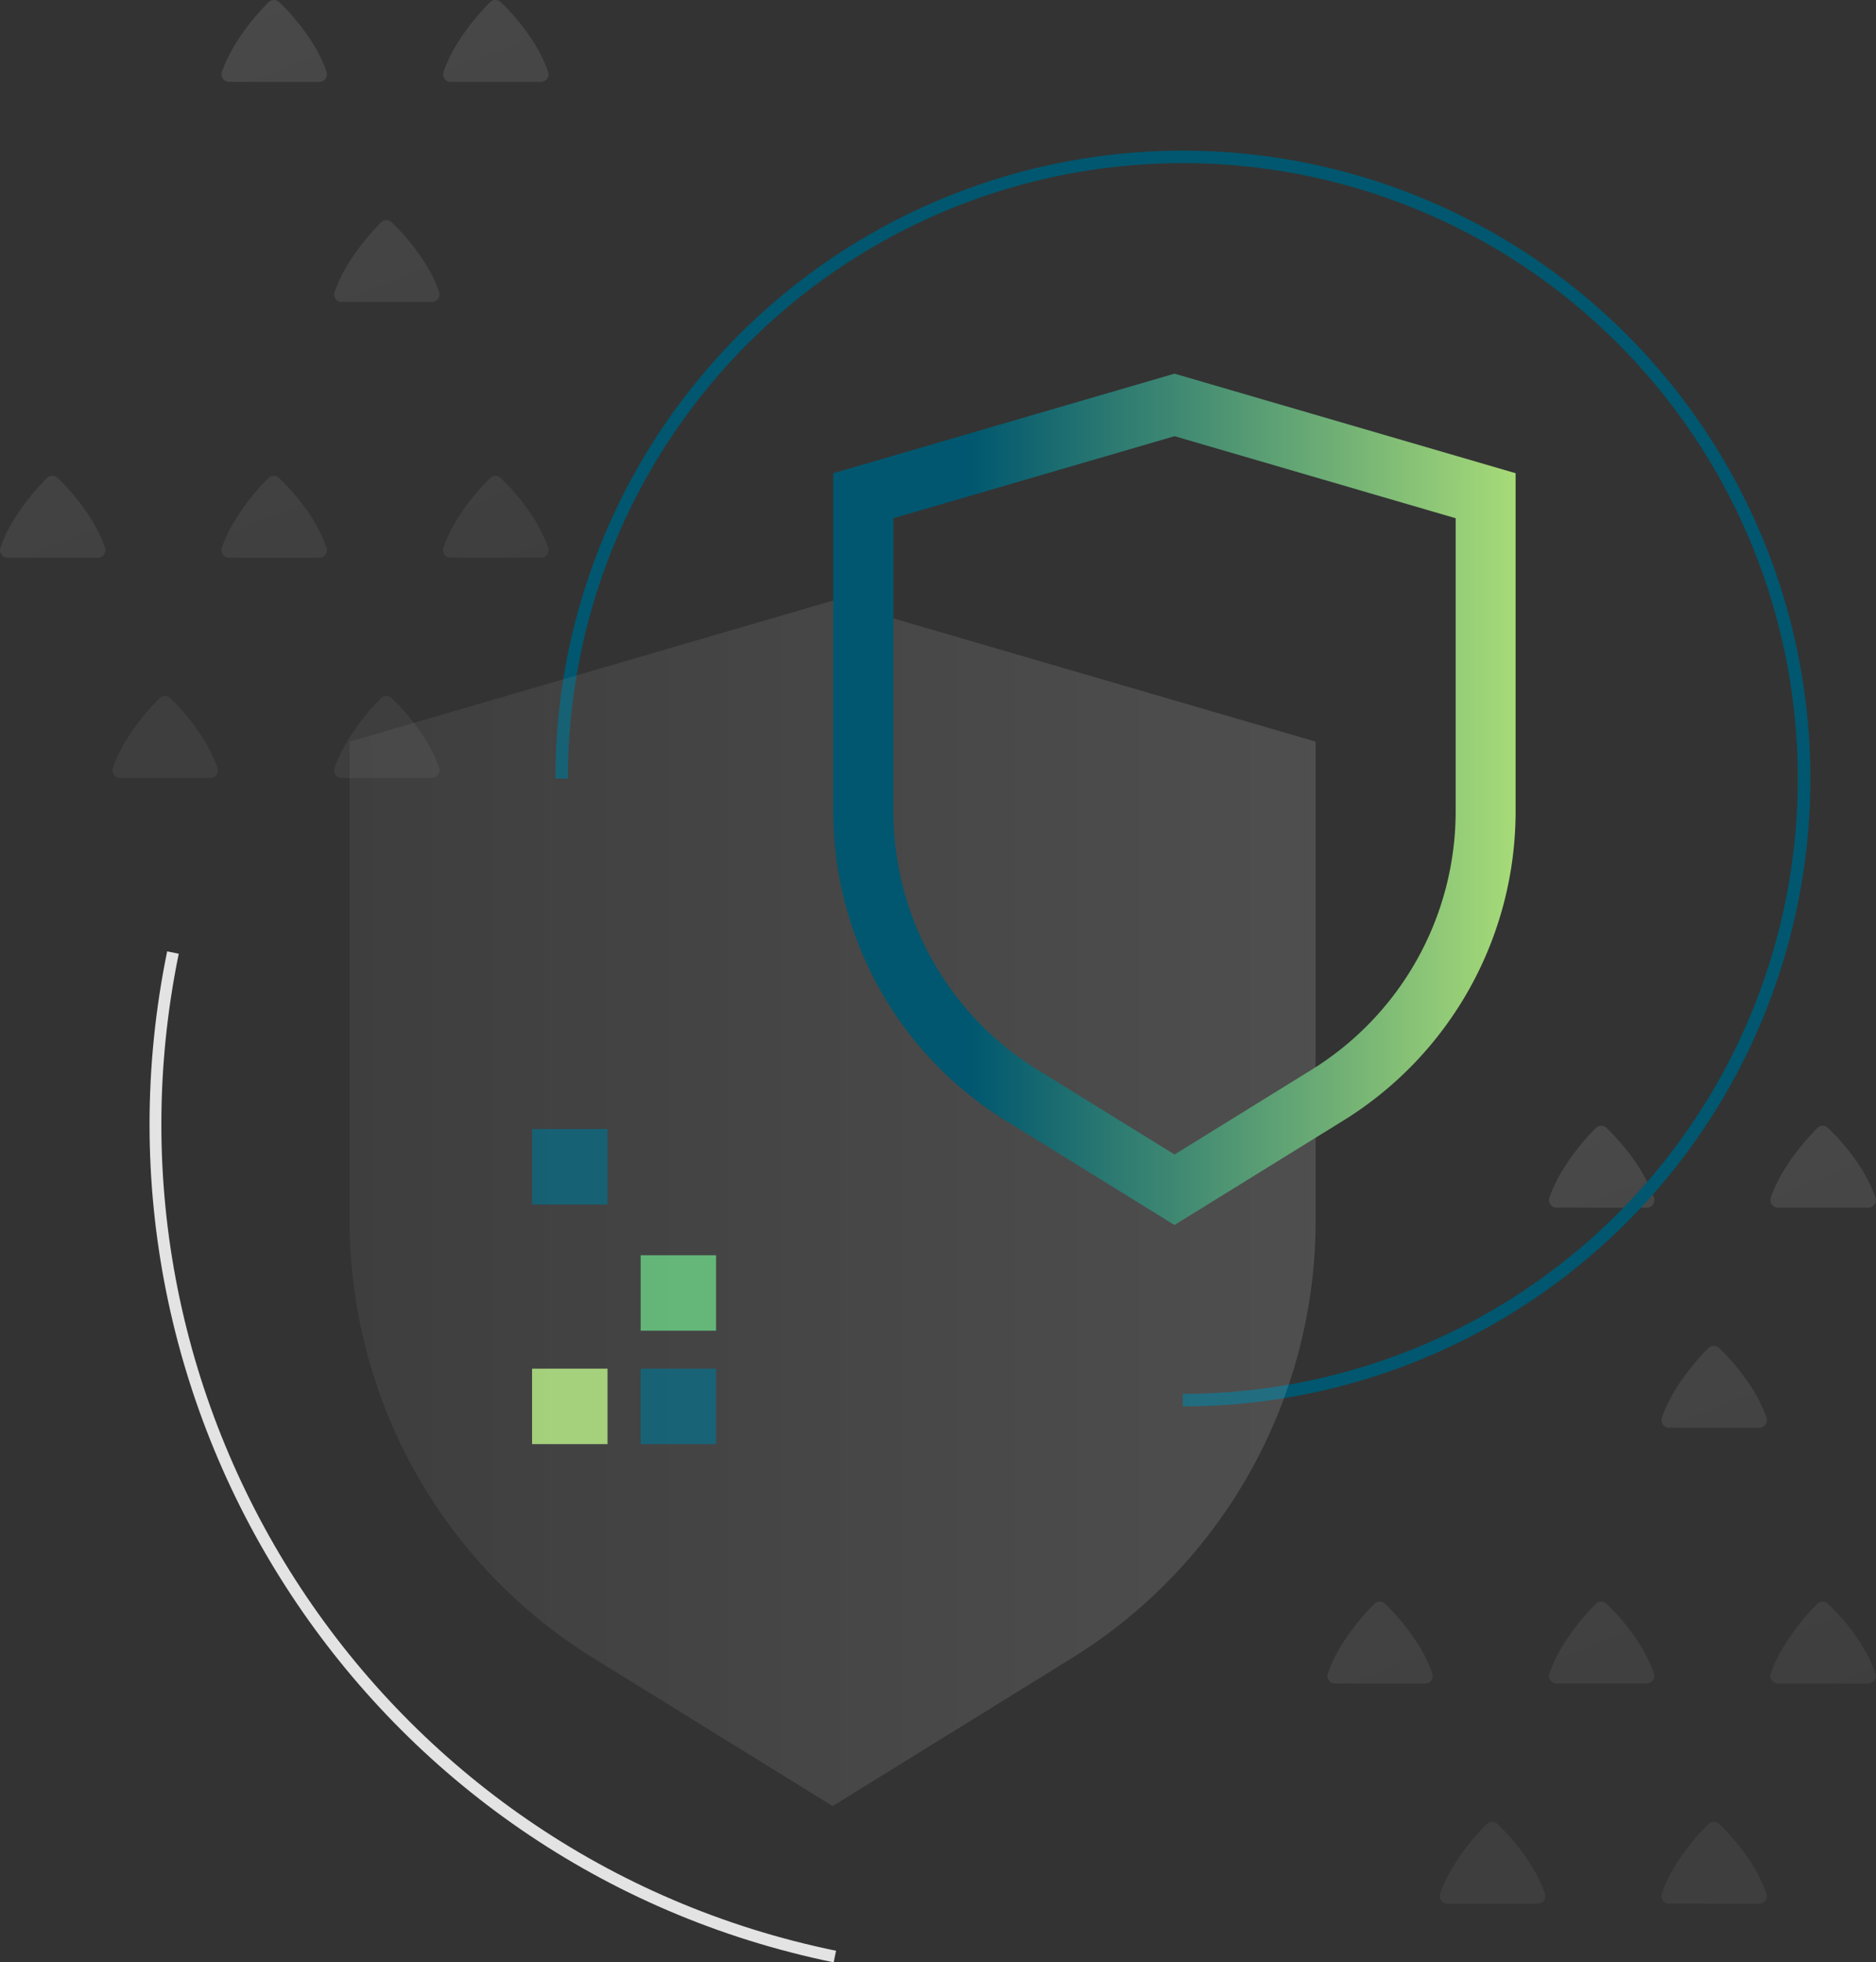 <svg xmlns="http://www.w3.org/2000/svg" xmlns:xlink="http://www.w3.org/1999/xlink" viewBox="0 0 793.76 829.78"><rect x="0" y="0" width="793.76" height="829.78" fill="#333333" stroke="none"/><defs><style>.cls-1{opacity:0.15;}.cls-2{fill:url(#linear-gradient);}.cls-3{fill:url(#linear-gradient-2);}.cls-4{fill:url(#linear-gradient-3);}.cls-5{fill:url(#linear-gradient-4);}.cls-6{fill:url(#linear-gradient-5);}.cls-7{fill:url(#linear-gradient-6);}.cls-8{fill:url(#linear-gradient-7);}.cls-9{fill:url(#linear-gradient-8);}.cls-10{fill:url(#linear-gradient-9);}.cls-11{fill:url(#linear-gradient-10);}.cls-12{fill:url(#linear-gradient-11);}.cls-13{fill:url(#linear-gradient-12);}.cls-14{fill:url(#linear-gradient-13);}.cls-15{fill:url(#linear-gradient-14);}.cls-16{fill:url(#linear-gradient-15);}.cls-17{fill:url(#linear-gradient-16);}.cls-18{fill:#00576f;}.cls-19{fill:#58b871;}.cls-20{fill:#a7db78;}.cls-21{fill:none;stroke:#e3e3e3;stroke-miterlimit:10;stroke-width:5px;}.cls-22{fill:url(#linear-gradient-17);}.cls-23{fill:url(#linear-gradient-18);}</style><linearGradient id="linear-gradient" x1="8532.01" y1="7073.16" x2="8698.37" y2="6695.07" gradientTransform="translate(-10190.11 1726.64) rotate(-45)" gradientUnits="userSpaceOnUse"><stop offset="0" stop-color="gray"/><stop offset="1" stop-color="#efefef"/></linearGradient><linearGradient id="linear-gradient-2" x1="8452.04" y1="7037.98" x2="8618.4" y2="6659.88" xlink:href="#linear-gradient"/><linearGradient id="linear-gradient-3" x1="8461.78" y1="7042.26" x2="8628.14" y2="6664.17" xlink:href="#linear-gradient"/><linearGradient id="linear-gradient-4" x1="8465.26" y1="7043.79" x2="8631.62" y2="6665.7" xlink:href="#linear-gradient"/><linearGradient id="linear-gradient-5" x1="8385.29" y1="7008.6" x2="8551.65" y2="6630.51" xlink:href="#linear-gradient"/><linearGradient id="linear-gradient-6" x1="8305.31" y1="6973.42" x2="8471.67" y2="6595.32" xlink:href="#linear-gradient"/><linearGradient id="linear-gradient-7" x1="8395.02" y1="7012.89" x2="8561.38" y2="6634.8" xlink:href="#linear-gradient"/><linearGradient id="linear-gradient-8" x1="8315.05" y1="6977.7" x2="8481.41" y2="6599.61" xlink:href="#linear-gradient"/><linearGradient id="linear-gradient-9" x1="8471.5" y1="6339.41" x2="8637.87" y2="5961.32" xlink:href="#linear-gradient"/><linearGradient id="linear-gradient-10" x1="8391.53" y1="6304.23" x2="8557.89" y2="5926.13" xlink:href="#linear-gradient"/><linearGradient id="linear-gradient-11" x1="8401.27" y1="6308.51" x2="8567.63" y2="5930.42" xlink:href="#linear-gradient"/><linearGradient id="linear-gradient-12" x1="8404.75" y1="6310.04" x2="8571.11" y2="5931.95" xlink:href="#linear-gradient"/><linearGradient id="linear-gradient-13" x1="8324.78" y1="6274.85" x2="8491.14" y2="5896.76" xlink:href="#linear-gradient"/><linearGradient id="linear-gradient-14" x1="8244.81" y1="6239.67" x2="8411.17" y2="5861.57" xlink:href="#linear-gradient"/><linearGradient id="linear-gradient-15" x1="8334.51" y1="6279.14" x2="8500.88" y2="5901.04" xlink:href="#linear-gradient"/><linearGradient id="linear-gradient-16" x1="8254.54" y1="6243.95" x2="8420.9" y2="5865.86" xlink:href="#linear-gradient"/><linearGradient id="linear-gradient-17" x1="147.94" y1="508.85" x2="556.66" y2="508.85" gradientTransform="matrix(1, 0, 0, 1, 0, 0)" xlink:href="#linear-gradient"/><linearGradient id="linear-gradient-18" x1="352.59" y1="338" x2="641.27" y2="338" gradientUnits="userSpaceOnUse"><stop offset="0.2" stop-color="#00576f"/><stop offset="1" stop-color="#a7db78"/></linearGradient></defs><g id="Layer_2" data-name="Layer 2"><g id="Layer_1-2" data-name="Layer 1"><g class="cls-1"><path class="cls-2" d="M790.53,510.68a3.22,3.22,0,0,0,3-4.3,61.92,61.92,0,0,0-6.41-12.93,93.12,93.12,0,0,0-13.68-16.51,3.22,3.22,0,0,0-4.44,0,99.16,99.16,0,0,0-13.32,16.5,62.57,62.57,0,0,0-6.42,12.93,3.23,3.23,0,0,0,3,4.3Z"/><path class="cls-3" d="M696.79,510.68a3.23,3.23,0,0,0,3-4.3,62.57,62.57,0,0,0-6.42-12.93,92.69,92.69,0,0,0-13.67-16.51,3.22,3.22,0,0,0-4.44,0A98.65,98.65,0,0,0,662,493.45a61.92,61.92,0,0,0-6.41,12.93,3.22,3.22,0,0,0,3,4.3Z"/><path class="cls-4" d="M744.4,603.76a3.23,3.23,0,0,0,3-4.3A62.82,62.82,0,0,0,741,586.53,93.42,93.42,0,0,0,727.35,570a3.22,3.22,0,0,0-4.44,0,98.65,98.65,0,0,0-13.33,16.5,62.16,62.16,0,0,0-6.41,12.93,3.22,3.22,0,0,0,3,4.3Z"/><path class="cls-5" d="M790.53,711.9a3.22,3.22,0,0,0,3-4.3,62,62,0,0,0-6.41-12.94,93.38,93.38,0,0,0-13.68-16.5,3.21,3.21,0,0,0-4.44,0,99.16,99.16,0,0,0-13.32,16.5,62.6,62.6,0,0,0-6.42,12.94,3.23,3.23,0,0,0,3,4.3Z"/><path class="cls-6" d="M696.79,711.9a3.23,3.23,0,0,0,3-4.3,62.6,62.6,0,0,0-6.42-12.94,92.94,92.94,0,0,0-13.67-16.5,3.21,3.21,0,0,0-4.44,0A98.65,98.65,0,0,0,662,694.66a62,62,0,0,0-6.41,12.94,3.22,3.22,0,0,0,3,4.3Z"/><path class="cls-7" d="M603,711.9a3.22,3.22,0,0,0,3-4.3,62.46,62.46,0,0,0-6.41-12.94A93.38,93.38,0,0,0,586,678.16a3.21,3.21,0,0,0-4.44,0,99.66,99.66,0,0,0-13.33,16.5,62.46,62.46,0,0,0-6.41,12.94,3.22,3.22,0,0,0,3,4.3Z"/><path class="cls-8" d="M744.4,805a3.23,3.23,0,0,0,3-4.3A62.85,62.85,0,0,0,741,787.74a92.94,92.94,0,0,0-13.67-16.5,3.22,3.22,0,0,0-4.44,0,98.65,98.65,0,0,0-13.33,16.5,62.19,62.19,0,0,0-6.41,12.94,3.22,3.22,0,0,0,3,4.3Z"/><path class="cls-9" d="M650.65,805a3.22,3.22,0,0,0,3-4.3,62.19,62.19,0,0,0-6.41-12.94,93.38,93.38,0,0,0-13.68-16.5,3.22,3.22,0,0,0-4.44,0,99.16,99.16,0,0,0-13.32,16.5,62.85,62.85,0,0,0-6.42,12.94,3.23,3.23,0,0,0,3,4.3Z"/></g><g class="cls-1"><path class="cls-10" d="M228.91,34.63a3.23,3.23,0,0,0,3-4.3,62.6,62.6,0,0,0-6.42-12.94A92.94,92.94,0,0,0,211.86.89a3.21,3.21,0,0,0-4.44,0,98.65,98.65,0,0,0-13.33,16.5,62,62,0,0,0-6.41,12.94,3.22,3.22,0,0,0,3,4.3Z"/><path class="cls-11" d="M135.16,34.63a3.22,3.22,0,0,0,3-4.3,62.46,62.46,0,0,0-6.41-12.94A93.38,93.38,0,0,0,118.11.89a3.21,3.21,0,0,0-4.44,0,99.16,99.16,0,0,0-13.32,16.5,62.09,62.09,0,0,0-6.42,12.94,3.22,3.22,0,0,0,3,4.3Z"/><path class="cls-12" d="M182.77,127.71a3.22,3.22,0,0,0,3-4.3,61.92,61.92,0,0,0-6.41-12.93A93.12,93.12,0,0,0,165.72,94a3.21,3.21,0,0,0-4.44,0A98.75,98.75,0,0,0,148,110.48a62.57,62.57,0,0,0-6.42,12.93,3.23,3.23,0,0,0,3,4.3Z"/><path class="cls-13" d="M228.91,235.84a3.23,3.23,0,0,0,3-4.3,62.57,62.57,0,0,0-6.42-12.93,92.69,92.69,0,0,0-13.67-16.51,3.22,3.22,0,0,0-4.44,0,98.65,98.65,0,0,0-13.33,16.5,61.92,61.92,0,0,0-6.41,12.93,3.22,3.22,0,0,0,3,4.3Z"/><path class="cls-14" d="M135.16,235.84a3.22,3.22,0,0,0,3-4.3,62.43,62.43,0,0,0-6.41-12.93,93.12,93.12,0,0,0-13.68-16.51,3.22,3.22,0,0,0-4.44,0,99.16,99.16,0,0,0-13.32,16.5,62.06,62.06,0,0,0-6.42,12.93,3.22,3.22,0,0,0,3,4.3Z"/><path class="cls-15" d="M41.42,235.84a3.22,3.22,0,0,0,3-4.3A61.92,61.92,0,0,0,38,218.61,93.12,93.12,0,0,0,24.37,202.1a3.23,3.23,0,0,0-4.45,0A99.16,99.16,0,0,0,6.6,218.61,61.92,61.92,0,0,0,.19,231.54a3.22,3.22,0,0,0,3,4.3Z"/><path class="cls-16" d="M182.77,328.92a3.22,3.22,0,0,0,3-4.3,61.92,61.92,0,0,0-6.41-12.93,93.86,93.86,0,0,0-13.68-16.51,3.22,3.22,0,0,0-4.44,0A99.16,99.16,0,0,0,148,311.69a62.57,62.57,0,0,0-6.42,12.93,3.23,3.23,0,0,0,3,4.3Z"/><path class="cls-17" d="M89,328.92a3.23,3.23,0,0,0,3-4.3,62.57,62.57,0,0,0-6.42-12.93A93.42,93.42,0,0,0,72,295.18a3.22,3.22,0,0,0-4.44,0,98.65,98.65,0,0,0-13.33,16.5,61.92,61.92,0,0,0-6.41,12.93,3.22,3.22,0,0,0,3,4.3Z"/></g><path class="cls-18" d="M500.46,594.7v-5.32a260.19,260.19,0,0,0,184-444.18,260.19,260.19,0,0,0-444.17,184H235A265.5,265.5,0,1,1,500.46,594.7Z"/><rect class="cls-18" x="225.13" y="477.41" width="31.91" height="31.91"/><rect class="cls-19" x="271.07" y="530.78" width="31.91" height="31.91"/><rect class="cls-20" x="225.13" y="578.74" width="31.91" height="31.91"/><rect class="cls-18" x="271.07" y="578.74" width="31.91" height="31.91"/><path class="cls-21" d="M73.18,402.79c-39.9,194.57,85.49,384.64,280.06,424.54"/><g class="cls-1"><path class="cls-22" d="M352.3,763.71,251.79,701.58A217.56,217.56,0,0,1,147.94,515.31V313.6L352.3,254l204.36,59.6V515.31A217.56,217.56,0,0,1,452.81,701.58Z"/></g><path class="cls-23" d="M496.93,518l-71-43.88a153.66,153.66,0,0,1-73.35-131.56V200.1L496.93,158l144.34,42.1V342.56a153.68,153.68,0,0,1-73.35,131.56ZM378,219.14V342.56a128.44,128.44,0,0,0,61.32,110l57.64,35.63,57.64-35.63a128.45,128.45,0,0,0,61.31-110V219.14l-118.95-34.7Z"/></g></g></svg>